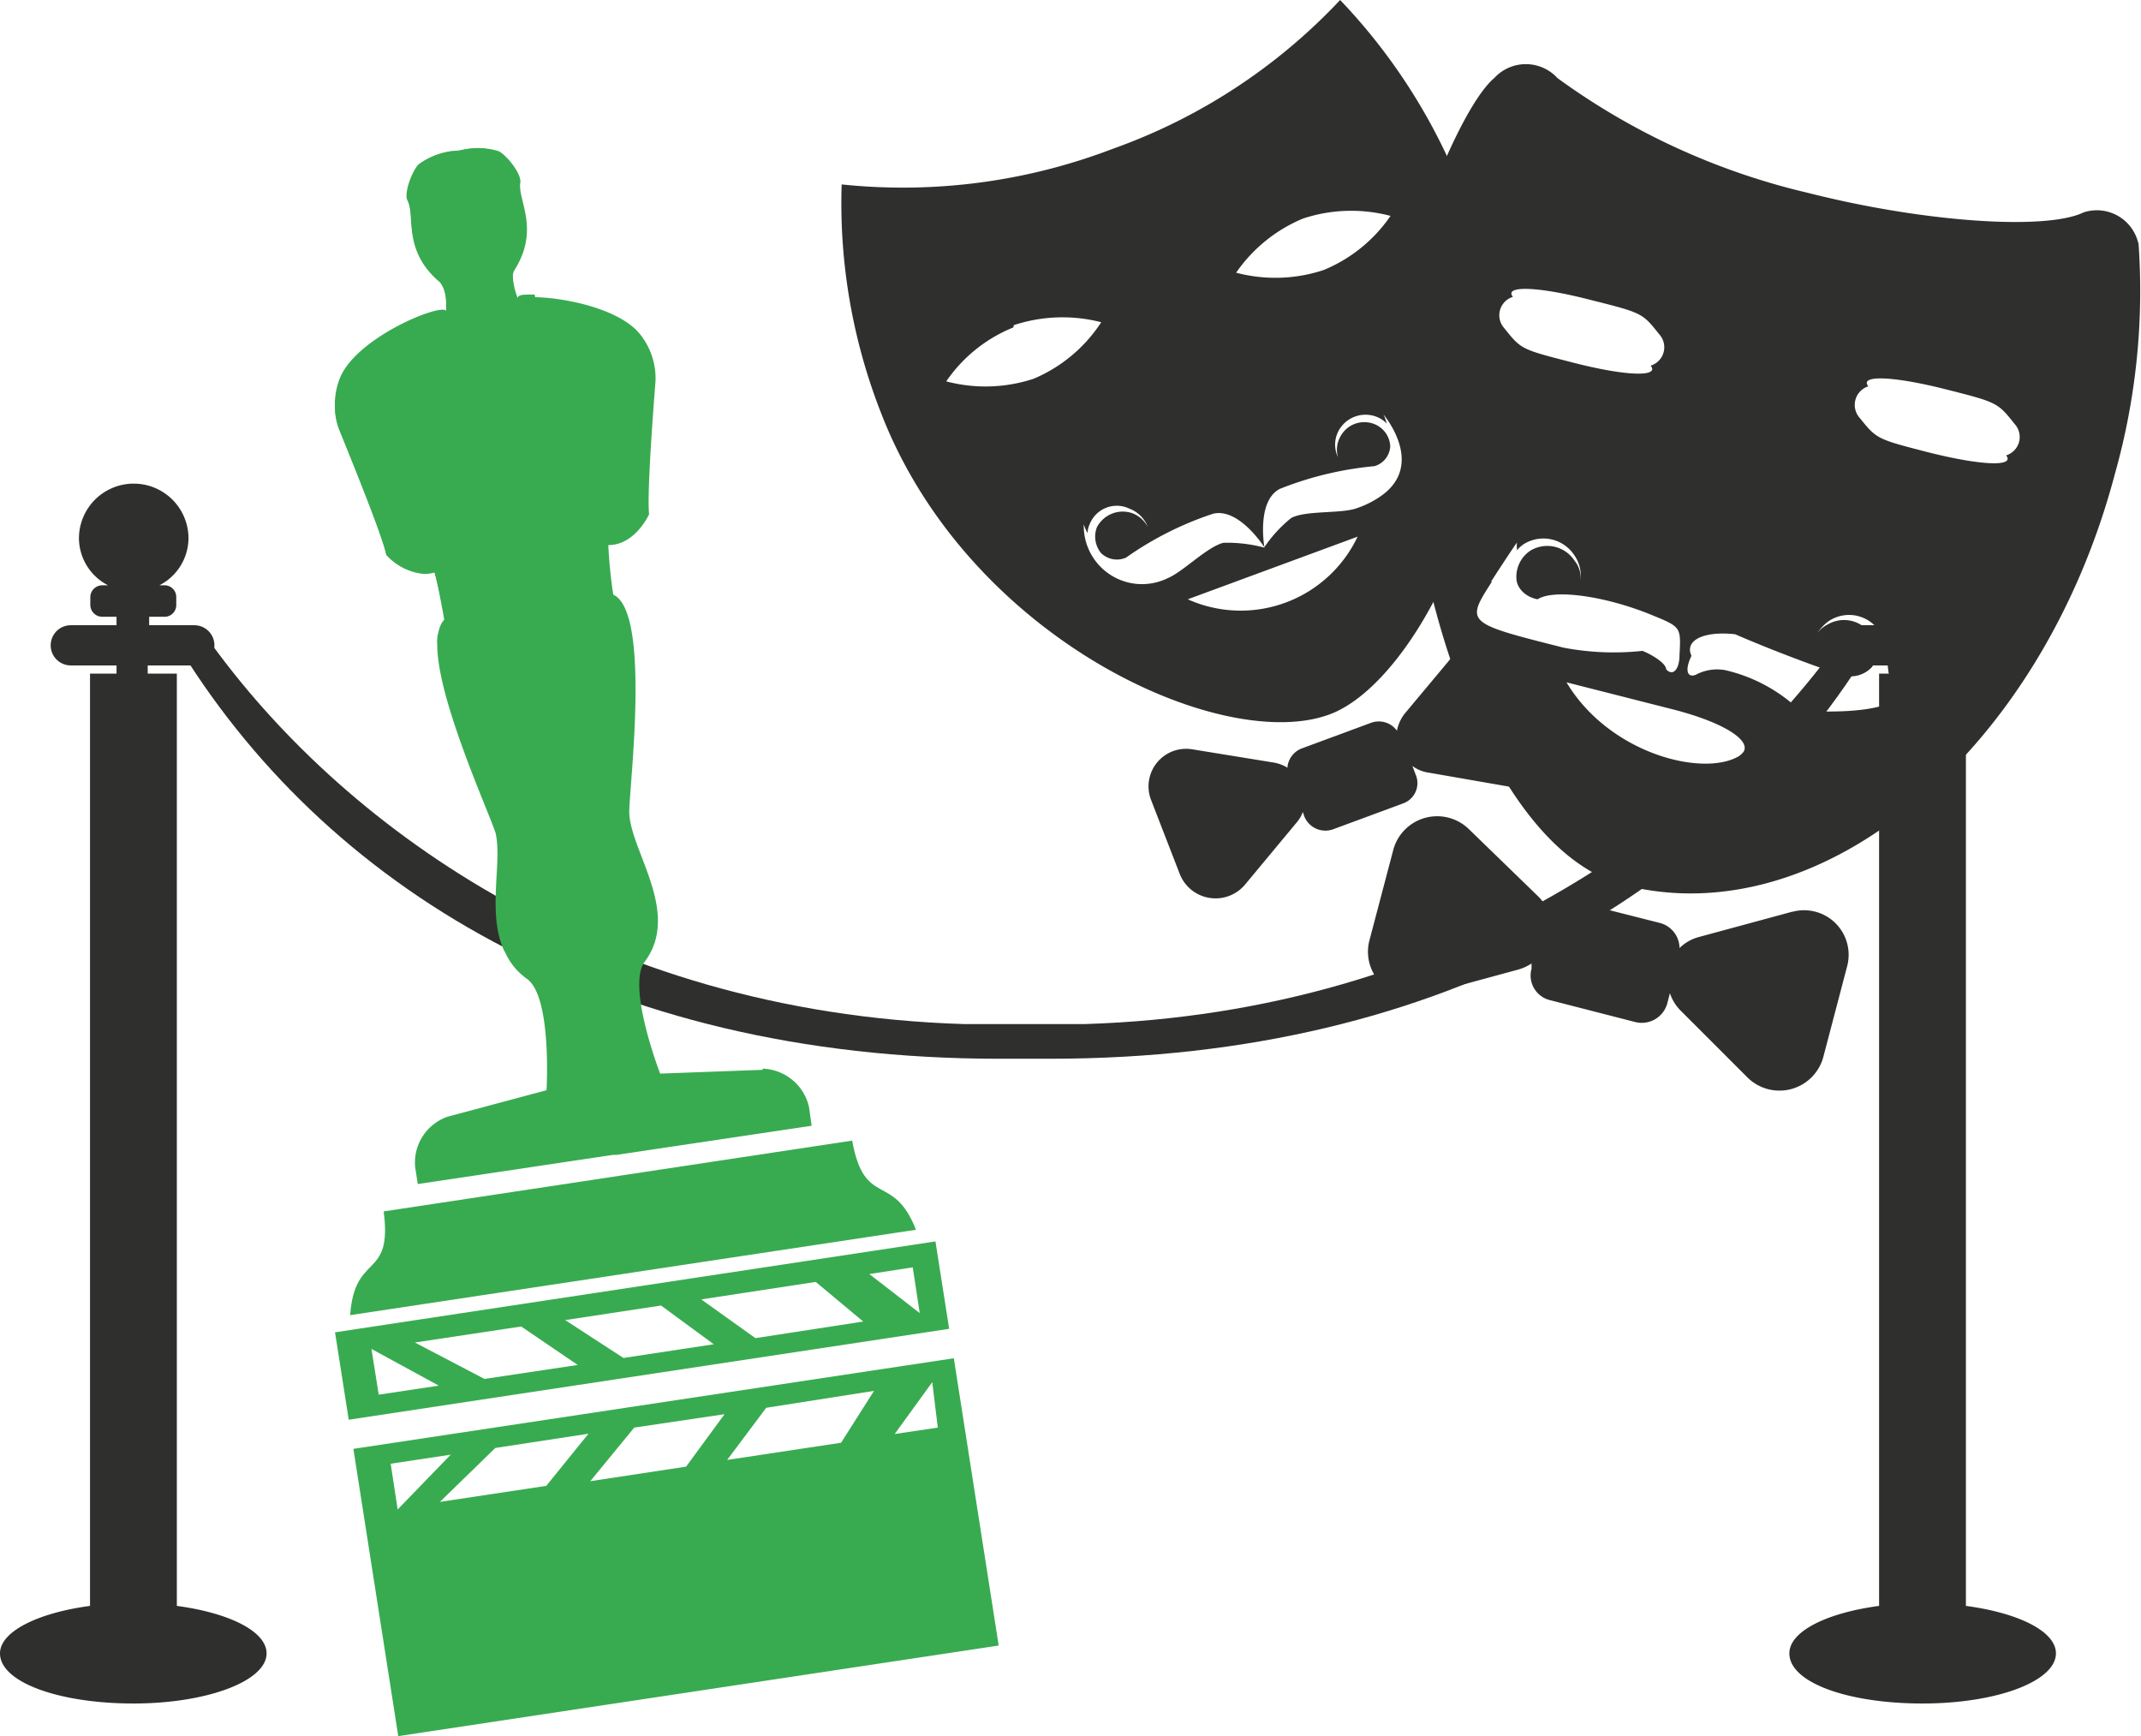 <svg xmlns="http://www.w3.org/2000/svg" viewBox="0 0 73.49 59.59"><defs><style>.a{fill:#2f2f2e;}.b{fill:#38ab50;}</style></defs><path class="a" d="M6.07,55.12v-32h-1v-.28h1.6a.69.69,0,1,0,0-1.38H5.12v-.29h.52a.4.4,0,0,0,.41-.4v-.28a.4.4,0,0,0-.41-.4H5.47a1.83,1.83,0,0,0,1-1.61,1.88,1.88,0,0,0-3.76,0,1.83,1.83,0,0,0,1,1.61H3.51a.41.41,0,0,0-.41.4v.28a.41.41,0,0,0,.41.4H4v.29H2.43a.69.69,0,1,0,0,1.38H4v.28H3.09V55.12C1.3,55.36,0,56,0,56.75c0,1,2.05,1.72,4.58,1.72s4.57-.77,4.57-1.72c0-.76-1.29-1.39-3.08-1.63"/><path class="a" d="M67.48,55.12v-32h-.94v-.28h1.6a.69.69,0,1,0,0-1.38h-1.6v-.29h.52a.41.41,0,0,0,.41-.4v-.28a.41.41,0,0,0-.41-.4h-.17a1.83,1.83,0,0,0,1-1.61,1.89,1.89,0,0,0-3.77,0,1.83,1.83,0,0,0,1,1.61h-.15a.41.41,0,0,0-.41.4v.28a.41.41,0,0,0,.41.4h.51v.29H63.85a.69.69,0,1,0,0,1.38h1.59v.28H64.5V55.12c-1.79.24-3.08.87-3.08,1.63,0,1,2,1.72,4.57,1.72s4.58-.77,4.58-1.72c0-.76-1.29-1.39-3.09-1.63"/><path class="a" d="M63.15,22C58.73,28.14,50,34.75,37.23,35.15v0c-.69,0-1.38,0-2.07,0s-1.38,0-2.07,0v0c-12.81-.4-21.5-7-25.92-13.17H6c5.07,8.44,14.67,14.36,28.3,14.36l.87,0,.87,0c13.63,0,23.23-5.92,28.3-14.36Z"/><path class="a" d="M45.43,9.27a5.28,5.28,0,0,1-3,.09,5.23,5.23,0,0,1,2.3-1.86,5.28,5.28,0,0,1,3-.09,5.16,5.16,0,0,1-2.3,1.86m1.89,7.81a3.19,3.19,0,0,1-.74.36c-.53.2-1.76.07-2.26.34a4.62,4.62,0,0,0-.92,1s-.28-1.58.53-2A11.66,11.66,0,0,1,47.18,16a.75.75,0,0,0,.54-.68.86.86,0,0,0-.49-.74A.93.93,0,0,0,46,15a.91.91,0,0,0-.07.7,1,1,0,0,1,0-.88,1.05,1.05,0,0,1,1.4-.48.9.9,0,0,1,.27.2,1.76,1.76,0,0,0-.11-.31S49,16,47.32,17.08m-6.55,3.49,5.83-2.15a4.44,4.44,0,0,1-5.83,2.15M37.2,18a1.92,1.92,0,0,0,.13.3A.78.78,0,0,1,37.4,18a1,1,0,0,1,1.37-.54,1.09,1.09,0,0,1,.63.63,1,1,0,0,0-.52-.47,1,1,0,0,0-1.23.48.9.9,0,0,0,.14.88.78.78,0,0,0,.86.16,11.31,11.31,0,0,1,3-1.51c.9-.2,1.76,1.17,1.76,1.17A4.92,4.92,0,0,0,42,18.63c-.56.13-1.39,1-1.93,1.22A2,2,0,0,1,37.2,18m-2.4-6.84a5.33,5.33,0,0,1,3-.1A5.16,5.16,0,0,1,35.48,13a5.28,5.28,0,0,1-3,.09,5.1,5.1,0,0,1,2.3-1.85M46,0a19.8,19.8,0,0,1-7.81,5.11,20.15,20.15,0,0,1-9.3,1.22,19.72,19.72,0,0,0,1.35,7.84c3,7.77,11.72,11.72,15.4,10.35,3.28-1.21,7.6-10,4.62-17.76A20.07,20.07,0,0,0,46,0"/><path class="a" d="M50,22.36l-1.78,2.13a1.38,1.38,0,0,0-.27.59.77.77,0,0,0-.89-.27l-2.38.88a.77.77,0,0,0-.49.66,1.31,1.31,0,0,0-.49-.18l-2.77-.45a1.29,1.29,0,0,0-1.43,1.71l1,2.58a1.32,1.32,0,0,0,2.23.36l1.77-2.13a1.17,1.17,0,0,0,.22-.37l.05.15a.78.78,0,0,0,1,.44l2.38-.88a.74.74,0,0,0,.44-1l-.11-.29a1.21,1.21,0,0,0,.56.23L51.8,27a1.29,1.29,0,0,0,1.43-1.71l-1-2.58A1.32,1.32,0,0,0,50,22.36"/><path class="a" d="M66.21,15.53c-1.79-.46-1.79-.46-2.37-1.18a.67.67,0,0,1,.29-1.09c-.32-.4.87-.35,2.65.1s1.79.46,2.37,1.19a.66.66,0,0,1-.29,1.08c.32.4-.86.35-2.65-.1M62.6,24.36a3.84,3.84,0,0,1-1-.14A5.49,5.49,0,0,0,59.21,23a1.55,1.55,0,0,0-1,.16c-.31.12-.38-.18-.15-.65-.25-.53.42-.86,1.5-.74,1.17.51,2.83,1.14,3.7,1.41a1,1,0,0,0,1-.29,1,1,0,0,0,0-1.05,1.11,1.11,0,0,0-1.5-.42,1.15,1.15,0,0,0-.51.5c0,.07,0,0,0,0s.27-.48.62-.66a1.25,1.25,0,0,1,1.68.47,1.08,1.08,0,0,1,.12.32s0,0,0,0a1.3,1.3,0,0,0,.06-.19c0-.05,0,.52.1,1.26,1.1.76.08,1.34-2.28,1.3m-8.78-1,3.58.91c2,.5,3,1.23,2.33,1.63-1.25.72-4.45-.1-5.91-2.54m-2.6-3.44c.51-.79.91-1.39.9-1.35a.72.72,0,0,0,0,.2c0,.06,0,.09,0,.06a1,1,0,0,1,.26-.23,1.27,1.27,0,0,1,1.71.4,1.23,1.23,0,0,1,.21.87c0,.09,0,.11,0,0a.92.92,0,0,0-.2-.68,1.12,1.12,0,0,0-1.52-.35,1.08,1.08,0,0,0-.48.94c0,.32.29.65.73.73.55-.36,2.31-.12,3.92.54,1,.41,1,.41.95,1.36,0,.53-.24.75-.46.5,0-.18-.4-.46-.81-.63a9.18,9.18,0,0,1-2.71-.11c-3.37-.85-3.37-.85-2.45-2.28m3.36-9.66c1.79.45,1.79.45,2.37,1.18a.66.66,0,0,1-.29,1.08c.32.4-.86.36-2.65-.1s-1.79-.45-2.37-1.18a.66.66,0,0,1,.29-1.08c-.32-.4.87-.36,2.65.1M73.4,8.36a1.46,1.46,0,0,0-1.88-1.07c-1.3.63-5.53.33-9.46-.67a23.8,23.8,0,0,1-8.6-3.94,1.47,1.47,0,0,0-2.17,0c-.92.77-2.37,4-3.24,7.33-.26,10.1,3.19,19.22,7.7,20.37,6.78,1.73,14.32-4.58,16.84-14.1a23.14,23.14,0,0,0,.81-8"/><path class="a" d="M61.53,31.29l-3.21.87a1.49,1.49,0,0,0-.67.38.9.9,0,0,0-.67-.86l-2.92-.74a.92.92,0,0,0-.94.31,1.41,1.41,0,0,0-.35-.51l-2.36-2.29a1.56,1.56,0,0,0-2.58.7L47,32.3a1.54,1.54,0,0,0,1.91,1.85l3.2-.87a1.62,1.62,0,0,0,.46-.21l0,.18a.87.87,0,0,0,.64,1.08l2.92.75a.91.91,0,0,0,1.1-.64l.09-.35a1.52,1.52,0,0,0,.38.61L60,37a1.56,1.56,0,0,0,2.58-.7l.83-3.16a1.53,1.53,0,0,0-1.9-1.84"/><path class="b" d="M13.41,50.24l2.06-.31-1.82,1.88ZM17,49.7l3.2-.49L18.75,51l-3.65.55ZM21.77,49l3.1-.46-1.32,1.8-3.29.5Zm4.53-.68L30,47.74l-1.13,1.78-3.91.59ZM32,47.44,32.19,49l-1.48.22ZM12.13,49.73l1.54,9.86,20.61-3.11-1.54-9.86Z"/><path class="b" d="M31.57,45.07l-1.73-1.34,1.49-.23Zm-5.64.86L24.07,44.6,28,44l1.63,1.36Zm-4.53.68-2-1.3,3.29-.5,1.81,1.33Zm-4.77.72-2.39-1.25,3.65-.55,1.94,1.32ZM13,47.87l-.25-1.57,2.31,1.26ZM11.5,45.73l.47,3,20.61-3.12-.47-3Z"/><path class="b" d="M29.25,39.15l-7.68,1.16-.72.11-7.68,1.16c.31,2.37-1,1.38-1.15,3.56l9.35-1.41.72-.11,9.35-1.41c-.78-2-1.76-.71-2.19-3.06"/><path class="b" d="M26.18,36.72l-3.52.13s-1.16-3-.53-3.84c1.27-1.7-.53-3.85-.53-5.15,0-.88.75-6.86-.55-7.45a16.58,16.58,0,0,1-.17-1.7c.93,0,1.4-1.06,1.4-1.06-.07-.64.11-3.18.22-4.56a2.42,2.42,0,0,0-.5-1.58c-.93-1.24-4.19-1.5-4.23-1.19,0,0-.3-.74-.11-1.05.89-1.41.1-2.41.2-3,.05-.29-.45-.93-.74-1.08a2.39,2.39,0,0,0-1.42,0,2.41,2.41,0,0,0-1.34.46c-.22.23-.51,1-.37,1.24.27.51-.18,1.7,1.09,2.78.29.24.23,1,.23,1-.14-.28-3.17.93-3.67,2.38a2.43,2.43,0,0,0,0,1.66c.52,1.28,1.48,3.65,1.61,4.28a1.77,1.77,0,0,0,1.65.6,15.49,15.49,0,0,1,.36,1.67c-1,.95,1.49,6.43,1.76,7.27.39,1.24-.66,3.83,1.07,5.07.86.61.67,3.82.67,3.82l-3.4.91a1.67,1.67,0,0,0-1.11,1.73l.09.58,6.7-1h.12l6.7-1L27.77,38a1.69,1.69,0,0,0-1.59-1.32"/><path class="b" d="M15.74,5.17h0a2.41,2.41,0,0,0-1.34.46A2,2,0,0,0,14,6.7a2,2,0,0,1,.41-1.06,2.41,2.41,0,0,1,1.34-.46h0m1.93,4.09h0m0,0h0M17,28.55h0m0,0h0m0,0h0m0,0h0m0,0h0m0,0h0m0,0h0m0,0h0m0,0h0m0,0h0m0,0h0m0,0h0m0,0h0m0,0h0m0,0h0m0,0h0m0,0h0m0,0h0m0,0h0"/><path class="b" d="M16.47,5.09a3.82,3.82,0,0,0-.73.08h0a2.41,2.41,0,0,0-1.34.46A2,2,0,0,0,14,6.7a.32.32,0,0,0,0,.18c.27.51-.18,1.7,1.09,2.78a1.25,1.25,0,0,1,.23.85v.18s-.06,0-.12,0c-.58,0-3.1,1.11-3.55,2.42a2.53,2.53,0,0,0-.15.87,2.06,2.06,0,0,0,.15.79c.52,1.28,1.48,3.65,1.61,4.28a2,2,0,0,0,1.29.65,1.12,1.12,0,0,0,.36-.05h0c.05,0,.35,1.67.35,1.67a1.1,1.1,0,0,0-.25.83c0,1.85,1.78,5.74,2,6.44h0c.24,1-.31,2.79.31,4.07,1.75-2.45,2.66-8.43,2.13-15.31a47.58,47.58,0,0,0-1.1-7.24H18.3c-.32,0-.52,0-.53.12a2.46,2.46,0,0,1-.17-.76.54.54,0,0,1,.06-.29h0a3,3,0,0,0,.3-.63A23.28,23.28,0,0,0,16.66,5.1h-.19"/></svg>